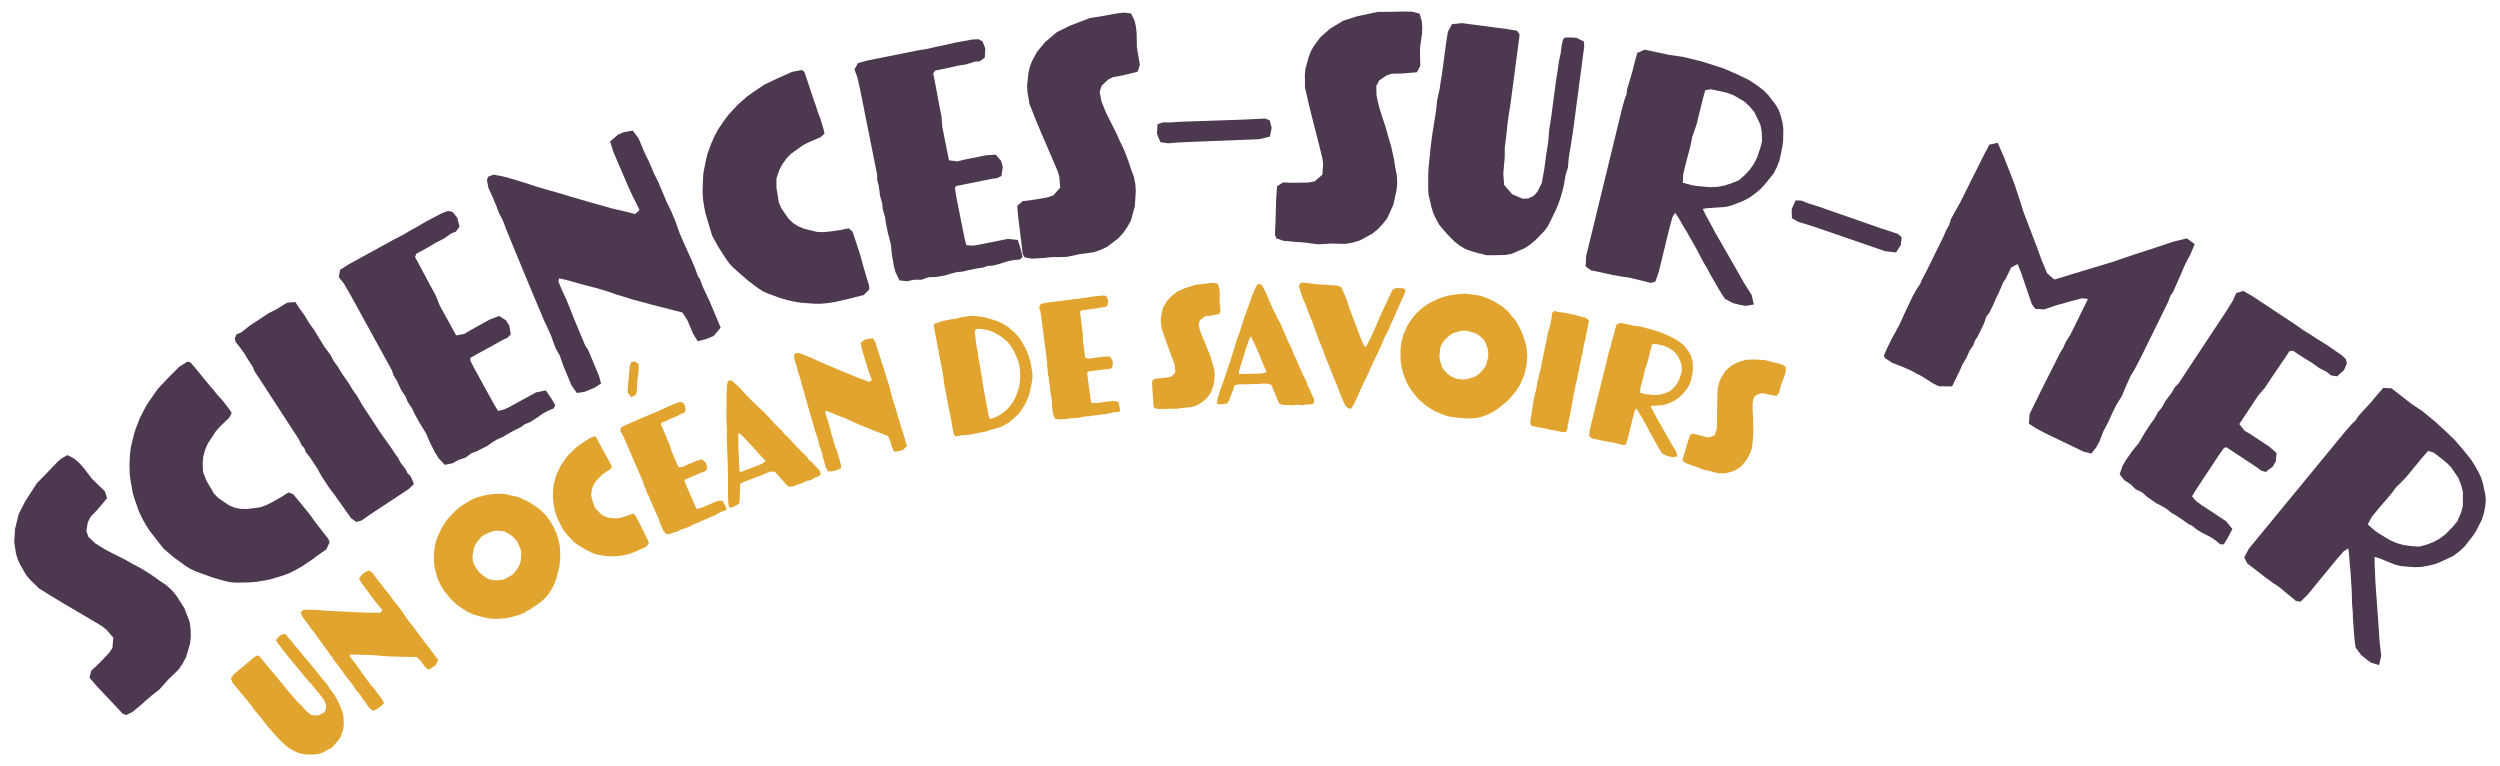 <svg xmlns="http://www.w3.org/2000/svg" id="a" width="470" height="144" viewBox="0 0 470 144"><defs><style>.d{fill:#e1a42f;}.e{fill:#4c3950;}</style></defs><path class="e" d="M28.3,130.97l-.86.71-.78.72-1.73,1.43-1.21.61-.69-.29-1.22-1.33-3.51-3.71-1.47-1.69.31-1.31,1.01-.93,1.05-1.06,1.29-1.36.65-.95.16-1.93-1.3-1.51-.9-.7-2.07-1.23-5.38-3.17-2.11-1.27-1.03-.66-1.16-.71-.89-.87-.81-.78-.72-.86-1.15-1.98-.48-1.08-.31-1.07-.31-2.08.14-2.42.69-2.84,1.24-2.42,2.16-3.35.78-.81,1.01-1.02,1.2-1.27.78-.81.78-.72,1.22-.7,1.33.72.89.78.8.87,1.55,2.04.97.96,1.49,1.43.43,1.29-.88,1.06-.97,1.15-1.29,1.36-.48.95-.28,1.62.35,1.11,1.32,1.25,1.03.66,1.12.66,1.12.58,2.2,1.1,1.59.9,1.64.86,2.06,1.31,1.24.89,1.33.89,1.02.92.89,1.05,1.53,2.4,1,2.64.16,1.37.03,1.32-.14,1.31-.76,2.57-.62,1.16-.79,1.16-1.93,1.86-1.66,1.87-1.68,1.3Z"></path><path class="e" d="M59.14,104.88l-2.38,1.61-1.14.65-1.14.57-1.21.47-2.49.75-1.23.24-1.27.2-1.25.11-2.41.06-1.15-.06-1.12-.23-2.23-.63-1.19-.42-2.2-.81-1.01-.48-.95-.61-2.16-1.56-1.88-1.61-2.6-3.34-.74-1.16-.65-1.15-.6-1.27-.85-2.42-.34-1.15-.41-2.36-.16-1.22-.04-1.78.1-1.9.16-1.31.56-2.33.31-1.03.85-2.16.59-1.17.58-1.08.72-1.11,1.46-2.08,1.94-2.07,2.08-2.09,1.54-.96.56.12.97,1.14,1.54,1.88,1.23,1.49.58.65.65.84,1.13,1.25,1.07,1.38.6.87-.47.92-1.67,1.61-.88,1-1.48,2.25-.5,1.18-.34,1.29-.12,1.27.07,1.61.64,1.63,1.39,2.39.82.86,2,1.36,1.05.45,1.21.24,1.2.02,2.44-.32,1.11-.39,1.13-.57,1.86-1.05,1.21-.78.89.33,1.27,1.53,1.65,2.03,1.4,1.91,2.26,2.9.27.65-.61,1.34-2.24,1.58Z"></path><path class="e" d="M66.98,98.12l-.98-.7-.9-1.27-2.09-2.95-1.23-1.65-1.33-2.03-.78-1.42-1.4-2.13-.72-.87-.36-.88-.48-.5-.53-1.14-1.19-1.82-5.97-9.19-1.17-1.77-.36-.88-.79-1.2-.7-1.18-.84-1.16-.89-1.13-.13-.66.33-.74.88-.36,1.72-1.35,3.49-2.29,1.45-.73,1.96-1.21,1.55-.13.86,1.3.91,1.27.84,1.39.95,1.32.9,1.49.97,1.59,1.16,1.55.61,1.16.74,1.01.91,1.49,1.18,1.68.8,1.33.77,1.06.99,1.73,3.35,5.1,1.11,1.58,1.01,1.42.75,1.14.46.59.55,1.06.92,1.18.38.8.5.42.38.79.29.78-1.01.96-7.28,4.79-1.52,1.08-1,.29Z"></path><path class="e" d="M89.8,84.78l-1.13.41-1.17.85-1.27.41-1.2.66-1.41.28-1.19-1.27-.68-1.11-.96-1.89-.65-1.56-.74-1.23-.56-.9-.93-1.69-.45-.96-.83-1.25-.4-.99-.8-1.2-.79-1.7-.68-1.12-.26-.85-7.85-14.3-1.19-2.04-.97-1.25.25-1.35,1.63-1.04,8.62-4.74,1.61-.81,1.22-.74,1.31-.72,1.88-1.1,2.98-1.56,1.07-.37.82.19.88,1.08.43,1.68-.69.95-.88.34-1.33.94-1.61.82-1.44.86-2.18,1.2-.23.62.72,1.31,2.16,4.07,1.05,1.91.71,1.81,3.09,5.62,1.55-.28,1.17-.72,3.65-2.01,1.7-.65,1.31.84.62,1.01.26,1.63-.64.64-.79.36-6.11,3.36-.12.42.69,1.39,3.81,6.93.78,1.28,1.13-.27,1.01-.48,4.97-2.73,1.85-.38,1.06,1.55.74,1.23-.31.6-1.15.49-.93.51-1.38.97-1.06.65-.93.37-.7.53-1.23.6-1.42.78-.68.44-1.15.49-.96.59-.92.65-1.78.9Z"></path><path class="e" d="M108.44,73.86l-.97-1.35-1.47-3.5-.77-2.17-.75-1.31-.52-1.4-.35-1-.87-1.93-.46-.95-3.32-7.92-3.7-8.98-.71-1.86-.72-1.39-.5-1.34-.67-1.61-.83-1.81-.29-1.5.27-.65,1-.35,1.68.31,1.75.48,2.16.65,2.43.8,2.46.72,2.3.65,1.01.32,4.46,1.3,1.37.37,2.38.69,1.13.27,1.05.23,2.41.61.83-.75-.51-1.07-.79-1.56-.71-1.53-2.88-6.7-.64-2.03,1.48-1.29,1.15-.48,1.64-.28,1.1,1.5,1.08,2.59.98,2.02.77,1.84.86,1.73,1.54,3.67.88,1.79.79,1.9.77,2.17.51,1.21.97,2.16.8,1.76.74,1.78.47,1.29.36.52.57,1.52,1.25,2.65,2.07,4.94-1.3,1.56-1.32.55-1.7.45-.88-1.45-1.06-2.52-.94-1.43-5.9-1.51-1.15-.33-2.19-.57-1.09-.35-2.16-.65-1.12-.41-2.41-.74-2.42-.61-3.37-.95-1.35-.31-.15.6.6,1.44.78,1.69.77,1.84.69,1.8,2.19,5.23.58.9,2.02,4.82.4,1.45-1.11.74-2.01.84-1.46.21Z"></path><path class="e" d="M159.74,56.14l-2.8.64-1.31.2-1.27.12h-1.3l-2.6-.2-1.23-.22-1.25-.27-1.21-.35-2.26-.82-1.05-.46-.97-.62-1.85-1.4-.96-.82-1.76-1.55-.76-.81-.66-.9-1.45-2.23-1.18-2.18-1.22-4.06-.27-1.35-.2-1.3-.1-1.4.08-2.56.1-1.2.47-2.35.29-1.19.6-1.67.78-1.73.62-1.16,1.36-1.97.66-.85,1.57-1.7.97-.88.93-.8,1.07-.77,2.11-1.41,2.56-1.22,2.69-1.2,1.78-.34.48.31.49,1.41.76,2.31.61,1.83.31.82.3,1.01.6,1.57.5,1.67.24,1.03-.77.69-2.13.9-1.18.61-2.19,1.57-.9.92-.78,1.08-.57,1.14-.52,1.52v1.75s.44,2.73.44,2.73l.46,1.1,1.38,1.99.82.79,1.05.66,1.11.45,2.38.58,1.18.04,1.26-.12,2.11-.31,1.41-.29.71.63.63,1.89.81,2.49.62,2.28,1.05,3.52.02.71-1.05,1.03-2.66.67Z"></path><path class="e" d="M175.78,52.07l-1.2.05-1.37.47h-1.33s-1.35.28-1.35.28l-1.43-.16-.76-1.56-.32-1.27-.36-2.09-.15-1.68-.34-1.39-.27-1.03-.38-1.89-.15-1.05-.42-1.44-.09-1.06-.4-1.38-.24-1.86-.32-1.27v-.89s-3.19-15.99-3.19-15.99l-.52-2.31-.55-1.48.65-1.21,1.87-.5,9.65-1.93,1.78-.29,1.39-.34,1.46-.29,2.12-.49,3.31-.6,1.14-.04.72.43.51,1.29-.1,1.73-.94.7-.94.06-1.55.5-1.78.29-1.64.39-2.44.49-.4.52.29,1.46.84,4.53.43,2.14.14,1.94,1.26,6.29,1.57.2,1.33-.33,4.09-.82,1.82-.11,1,1.2.3,1.15-.24,1.64-.81.42-.87.11-6.84,1.37-.24.37.24,1.54,1.55,7.76.35,1.45,1.16.09,1.11-.16,5.55-1.11,1.88.2.55,1.8.34,1.39-.48.48-1.24.12-1.04.21-1.61.51-1.21.31-1,.07-.83.29-1.36.21-1.59.32-.78.22-1.24.12-1.09.28-1.08.34-1.97.33Z"></path><path class="e" d="M198.39,48.31l-1.12.07-1.05.12-2.24.13-1.34-.23-.38-.64-.2-1.79-.63-5.06-.19-2.23,1.03-.87,1.36-.15,1.48-.23,1.84-.33,1.08-.37,1.28-1.46-.16-1.99-.31-1.09-.94-2.21-2.46-5.73-.94-2.27-.44-1.14-.52-1.26-.2-1.23-.19-1.11-.06-1.12.24-2.28.24-1.15.38-1.05.98-1.86,1.54-1.86,2.23-1.88,2.43-1.21,3.72-1.42,1.11-.19,1.42-.22,1.72-.32,1.11-.19,1.05-.12,1.39.16.66,1.37.25,1.16.13,1.17.04,2.56.21,1.36.36,2.03-.42,1.3-1.34.34-1.46.35-1.84.33-.94.48-1.19,1.14-.37,1.11.32,1.78.44,1.14.51,1.19.56,1.13,1.12,2.19.75,1.67.81,1.66.88,2.28.48,1.45.55,1.5.28,1.35.09,1.37-.18,2.84-.75,2.72-.68,1.2-.75,1.09-.89.98-2.13,1.62-1.19.57-1.33.46-2.65.36-2.45.52-2.13.05Z"></path><path class="e" d="M218.17,26.75l-.67-1.59.12-1.81,1.05-.35,1.31.02,1.99-.13,12.19-.42,3.67-.19.88.34.36,1.42-.32,1.63-1.97.5-13.68.53-2.36.14-1.12.1-1.44-.2Z"></path><path class="e" d="M245.67,45.64l-1.12-.11-1.06-.05-2.23-.22-1.29-.43-.28-.7.08-1.8.16-5.1.16-2.24,1.15-.7,1.37.06h1.5s1.87-.04,1.87-.04l1.13-.2,1.49-1.25.15-1.99-.14-1.13-.58-2.33-1.54-6.05-.58-2.39-.26-1.19-.32-1.32v-1.25s-.02-1.12-.02-1.12l.11-1.12.6-2.22.42-1.1.54-.97,1.26-1.69,1.81-1.6,2.5-1.51,2.59-.82,3.9-.83h1.12s1.43-.01,1.43-.01l1.75-.05h1.12s1.06.03,1.06.03l1.36.37.43,1.45.07,1.19-.05,1.18-.36,2.54v1.37l.04,2.06-.62,1.22-1.37.12-1.5.12-1.87.04-1.01.33-1.35.94-.55,1.04.05,1.81.26,1.2.32,1.26.38,1.2.77,2.34.48,1.77.54,1.77.52,2.39.24,1.51.31,1.57.07,1.37-.12,1.37-.62,2.78-1.17,2.57-.86,1.08-.91.96-1.03.83-2.36,1.27-1.26.38-1.38.25-2.68-.06-2.5.14-2.11-.28Z"></path><path class="e" d="M278.25,47.7l-1.57-.46-1.14-.4-1.11-.65-.97-.76-1.5-1.52-1.36-1.62-.61-1.09-.54-1.14-.35-1.17-.56-2.4-.04-1.14v-2.45s.06-1.31.06-1.31l.27-2.54.11-1.3.32-2.41.36-2.28.35-2.15.21-2.04.48-2.2.17-1.23.22-1.23.82-6.17.34-2.09.75-1.41,1.91-.19,8.57,1.13,1.78.3.47.75-1.72,13.02-.35,2.21-.26,1.97-.19,1.92-.28,2.1v1.82s-.17,1.86-.17,1.86l-.1,1.24.16,2.09,1.52,1.77,1.96.83,1.07-.05,1.08-.55.67-.79.78-1.59.48-2.7.34-2.53.38-2.4.18-2.3.37-2.34.95-7.16.33-2.03.2-1.48.31-1.4.21-1.6.26-1.03.3-.34,1.2-.03.99.07,1.41.69.06.95-2.13,16.1-.36,2.28-.29,1.72-.14,1.05-.15,1.61-.45,1.51-.29,1.72-.29,1.22-.34,1.15-.41,1.2-.46,1.13-1.04,2.12-.51,1-.68.91-1.67,1.72-.98.81-1.03.68-2.46,1.05-1.28.21-2.08.04h-1.44s-1.09-.33-1.09-.33Z"></path><path class="e" d="M298.11,50.07l.08-1.9,6.77-27.82.49-1.74.33-.82.13-1.06.66-2.21.37-1.26.32-1.33.54-1.98,1.43-.61,4.57.98,2.54.36,3.15.76,2.26.68,2.32.76,2.38,1.03,2.18,1.04,1,.63.99.69.97.75.82.84,1.46,1.89.58,1.04.37,1.12.29,1.16.16,1.19-.05,2.3-.16,1.18-.54,2.49-.49,1.23-.61,1.19-1.65,2.03-.87.94-1.04.84-1.01.72-1.17.61-2.34.9-1.15.23-3.32.22-.74.14.55,1.16.58,1.04,1.1,2.06,4.23,7.37,1.3,2.3,1.43,2.27.4,1.77-1.54.26-1.16-.22-1.21-.3-1.53-.82-.98-1.52-1.85-3.2-.57-1.1-.64-1.05-1.18-2.27-1.93-3.42-.69-1.13-.99-1.71-.52-.77-.52.84-.59,2.16-1.99,8.17-.62,1.77-.83.25-4.06-.99-1.24-.17-1.9-.34-2.68-.59-1.41-.28-1.03-.76ZM318.95,34.96l2.51.23,1.36-.05,1.34-.25,1.25-.4,1.49-.6,1.14-1,.87-.94.78-1.09.6-1.14.67-1.95.31-1.27-.07-1.81-.26-1.28-1.15-2.39-.85-.98-.99-.95-2.13-1.23-1-.37-1.09-.27-2.07-.44-1.07.19-.46,1.62-1.15,4.72-.44,1.3-.4,1.12-.25,1.29-.35,1.45-.53,1.92-.57,2.36-.07,1.59,1.56.44,1.04.19Z"></path><path class="e" d="M336.88,41.03l-.05-1.73.77-1.64,1.1.06,1.21.49,1.9.6,11.52,4.02,3.49,1.15.7.64-.18,1.45-.89,1.4-2.03-.24-12.95-4.46-2.25-.72-1.08-.31-1.27-.71Z"></path><path class="e" d="M361.39,70.77l-1.01-.49-.92-.52-1.76-.79-1.93-.74-1.37-.88-.25-.47.55-1.26,1.07-2.18.58-1.03.8-1.48.76-1.7,1.7-3.6.91-1.57.44-.61.41-.98.8-1.48,3.24-6.59.49-1.14.55-.98.3-1.03.77-1.43,1.02-1.79.99-2.01,3.4-6.79,1.07-2.04,1.56-.35.82,1.86.51,1.22.96,2.42.94,2.47,1.19,3.64.37,1.22,2.64,6.91.82,2.28,1.05,2.53,1.37,1.16,10.83-3.28,4.08-1.39,2.64-.85,4.89-1.62,2.45-.6,1.49,1.08-.77,1.84-1.07,2.04-.85,2.01-.71,1.59-.66,1.48-.5.73-.49,1.28-5.05,10.28-1.24,2.37-.69,1.12-.9,1.98-.74,1.79-1.08,1.76-.77,1.56-.72,1.59-.9,1.7-.79,2.04-.57,1.03-.94,1.2-1.48-.38-7.07-3.4-1.87-.99-1.32-.85.13-1.81,2.66-5.42,2.25-4.44.8-1.62.6-.95.44-1.03.96-1.54,3.27-6.65-1.12-.13-2.47.66-2.34.66-2.33.79-1.67-.13-.62-.86-1.99-5.83-.68-1.72-1.22.65-1.01,2.07-.52.78-.28.7-.52,1.2-.55,1.12-.52,1.2-.69,1.4-.61.81-.38,1.2-1.26,2.57-.52.78-.25.78-.69.98-.6,1.37-.77,1.29-.6,1.37-1.35,2.74-2.48-.04-1.12-.55-2.01-1.27Z"></path><path class="e" d="M403.65,93.41l-.88-.81-1.29-.63-.95-.93-1.14-.75-.9-1.12.57-1.64.67-1.13,1.22-1.73,1.08-1.3.74-1.23.53-.92,1.06-1.61.64-.85.72-1.31.69-.81.69-1.26,1.13-1.49.67-1.13.63-.62,8.99-13.6,1.25-2.01.65-1.44,1.31-.4,1.68.96,8.2,5.42,1.47,1.05,1.23.74,1.25.82,1.85,1.15,2.77,1.9.83.77.21.81-.55,1.28-1.29,1.16-1.16-.17-.71-.62-1.45-.74-1.47-1.05-1.44-.87-2.08-1.37-.65.09-.83,1.25-2.59,3.81-1.2,1.82-1.27,1.47-3.54,5.35.97,1.24,1.18.7,3.48,2.3,1.37,1.2-.13,1.56-.6,1.02-1.32.99-.86-.27-.69-.53-5.81-3.84-.44.09-.91,1.26-4.36,6.59-.77,1.28.76.88.9.67,4.73,3.12,1.2,1.46-.87,1.66-.74,1.23h-.67s-.97-.79-.97-.79l-.88-.58-1.51-.77-1.07-.63-.76-.65-.79-.38-1.11-.81-1.35-.89-.71-.39-.97-.79-.97-.57-1-.51-1.63-1.15Z"></path><path class="e" d="M421.89,104.84l.89-1.68,18.18-22.11,1.19-1.35.65-.6.58-.89,1.56-1.7.88-.97.87-1.06,1.35-1.55,1.56.07,3.68,2.87,2.13,1.43,2.5,2.06,1.75,1.6,1.76,1.68,1.69,1.96,1.51,1.89.63,1,.59,1.05.55,1.1.37,1.11.5,2.34.07,1.18-.15,1.17-.24,1.17-.38,1.14-1.04,2.05-.65.99-1.58,2.01-.97.89-1.07.81-2.37,1.11-1.19.47-1.3.3-1.22.21-1.32.04-2.49-.2-1.13-.29-3.08-1.25-.73-.19v1.28s.06,1.18.06,1.18l.1,2.34.61,8.47.17,2.63.31,2.67-.4,1.76-1.5-.43-.95-.7-.96-.79-1.02-1.4-.22-1.79-.27-3.69-.03-1.24-.12-1.23-.07-2.56-.25-3.91-.13-1.31-.15-1.97-.13-.91-.83.52-1.47,1.69-5.34,6.49-1.33,1.32-.85-.14-3.22-2.65-1.04-.69-1.57-1.13-2.16-1.69-1.14-.86-.6-1.13ZM447.22,100.29l2.16,1.29,1.25.54,1.32.36,1.3.18,1.6.11,1.46-.41,1.19-.47,1.17-.64,1.03-.77,1.45-1.47.83-1.01.72-1.66.32-1.27v-2.65s-.34-1.25-.34-1.25l-.48-1.28-1.39-2.03-.74-.77-.86-.71-1.68-1.3-1.04-.3-1.12,1.26-3.08,3.75-.97.98-.85.83-.78,1.05-.95,1.15-1.31,1.5-1.54,1.88-.75,1.4,1.21,1.08.86.62Z"></path><path class="d" d="M61.91,140.77l-.73.44-.56.3-.64.2-.64.11-1.11.04-1.11-.06-.63-.15-.63-.2-.57-.28-1.12-.63-.45-.39-.94-.87-.49-.48-.88-1.01-.46-.5-.82-.98-.75-.95-.7-.9-.72-.81-.68-.96-.42-.5-.39-.52-2.09-2.5-.69-.87-.27-.79.6-.8,3.48-2.9.75-.58.46.09,4.4,5.28.73.92.67.8.67.76.71.85.71.64.65.73.44.48.87.68,1.22.04,1.02-.46.36-.43.17-.61-.07-.54-.34-.86-.87-1.14-.86-1.02-.79-1-.83-.88-.77-.97-2.42-2.9-.66-.85-.5-.6-.43-.62-.54-.65-.31-.47-.03-.23.41-.47.38-.36.77-.3.39.31,5.45,6.53.75.95.56.72.35.43.57.63.42.71.56.72.37.54.32.54.32.59.27.58.45,1.15.2.55.11.59.07,1.26-.04.67-.1.64-.47,1.32-.37.57-.72.82-.51.56-.51.3Z"></path><path class="d" d="M70.1,133.64l-.66-.57-1.18-1.61-.66-1.01-.54-.57-.44-.65-.3-.47-.68-.87-.36-.43-2.66-3.63-2.98-4.12-.59-.86-.54-.62-.42-.62-.54-.74-.64-.82-.33-.73.05-.36.47-.3.89-.05.95.03,1.18.07,1.34.11,1.34.07,1.25.05.55.04,2.43.12.74.02,1.3.06h1.17s1.31,0,1.31,0l.33-.49-.39-.48-.59-.7-.55-.69-2.28-3.06-.58-.95.6-.84.52-.38.8-.34.74.63.87,1.18.75.91.62.84.65.78,1.23,1.68.67.8.64.87.66,1.01.41.56.76.98.62.8.6.82.4.6.25.22.47.7.96,1.2,1.66,2.26-.47.96-.61.44-.81.43-.63-.63-.85-1.16-.65-.61-3.19-.05-.63-.03-1.19-.02-.6-.05-1.18-.07-.62-.07-1.32-.09-1.3-.02-1.83-.07h-.73s0,.33,0,.33l.48.66.6.77.62.84.57.84,1.76,2.39.41.39,1.62,2.21.38.69-.47.51-.92.67-.72.29Z"></path><path class="d" d="M98.03,115.44l-.63.22-1.21.33-.63.15-.6.09-.64.07-1.03.04-.54-.02-.75-.05-.64-.12-.65-.14-1.22-.34-.57-.19-.56-.24-.55-.29-1.07-.65-1.08-.8-.97-.94-.74-.93-.59-.75-.51-.87-.48-1.01-.2-.53-.3-1.15-.15-.63-.1-.62-.07-1.21.02-.62.04-.63.1-.59.09-.62.38-1.28.3-.71.64-1.29.71-1.1.36-.48.41-.47.84-.88.87-.78.48-.35,1.85-1.1.6-.28.6-.2,1.23-.35.57-.11.59-.09,1.27-.1h.64s.91.06.91.06l.81.21,1.38.28,1.33.58.53.25.52.3.53.33,1.08.73.53.45,1.02,1.02.81,1.19.35.59.57,1.22.23.58.35,1.3.14.68.06.69.03.7v.69s-.05.7-.05.7l-.08.96-.57,2.31-.19.57-.48,1.12-.67,1.11-.4.54-.46.5-.48.47-1.08.79-1.12.74-1.15.68-.57.26ZM96.17,108.17l.43-.37.76-1.02.32-.61.22-.66.1-1.42-.09-.74-.56-1.33-.4-.56-.51-.54-.56-.43-1.06-.58-1.11-.14-.63.03-.58.11-.74.29-.71.34-.57.38-.55.67-.55.74-.29.66-.23,1.35-.02.61.1.62.2.6.74,1.19.51.54,1.06.77.48.24,1.21.19.67-.02.67-.09.62-.22,1.04-.61Z"></path><path class="d" d="M120.24,103.36l-1.38.58-.65.22-.64.17-.67.12-1.36.13h-.66l-.67-.03-.66-.07-1.24-.22-.58-.15-.55-.23-1.08-.56-.57-.34-1.05-.64-.47-.35-.42-.41-.95-1.02-.8-1.02-.99-1.98-.26-.67-.21-.65-.18-.71-.19-1.33-.06-.63.03-1.25.04-.64.16-.92.25-.96.22-.65.53-1.14.26-.49.66-1.02.42-.54.41-.49.48-.49.96-.91,1.21-.86,1.28-.86.89-.33.28.12.38.68.6,1.12.48.89.23.39.25.5.45.76.41.82.22.51-.34.42-1.02.65-.56.42-.99,1-.38.55-.31.63-.19.64-.13.83.16.9.46,1.37.34.52.89.9.49.34.6.25.61.13,1.28.09.61-.09.64-.18,1.07-.35.7-.28.42.26.49.92.64,1.21.52,1.12.86,1.72.07.36-.45.63-1.31.58Z"></path><path class="d" d="M128.6,99.4l-.61.15-.65.39-.68.15-.66.28-.75.07-.56-.72-.3-.62-.41-1.03-.26-.85-.33-.68-.25-.5-.4-.93-.19-.52-.37-.69-.16-.54-.36-.66-.33-.92-.3-.62-.09-.46-3.38-7.85-.52-1.13-.44-.7.2-.69.9-.46,4.73-2.04.88-.34.68-.33.72-.31,1.04-.48,1.63-.67.58-.14.41.14.4.61.14.9-.41.46-.48.13-.74.43-.88.34-.79.38-1.2.52-.15.31.31.72.92,2.23.45,1.05.28.98,1.33,3.09.82-.07.65-.32,2.01-.86.92-.25.64.5.27.56.05.87-.37.3-.43.15-3.35,1.44-.08.21.29.76,1.64,3.8.34.71.6-.08.55-.2,2.72-1.17.98-.1.48.86.33.68-.19.3-.62.2-.51.22-.77.44-.58.29-.5.15-.39.24-.67.25-.78.34-.38.2-.62.2-.52.26-.52.29-.97.38ZM118.01,73.82v-.71s.12-1.4.12-1.4l.07-.67.05-.7.07-.67.05-.7.27-.86.71-.16.7.48.02.77-.07.99-.08.57-.13,1.19-.04,1.23-.17,1-.89.49-.68-.84Z"></path><path class="d" d="M150.11,91.06l-1.13.41h-.79s-.56-.59-.56-.59l-.42-.47-.92-1.02-.65-.74-.92.05-.71.25-.92.44-.62.19-.79.32-1.43.55-.55.2-.6.35.04.68-.03.57-.04,1.15v.59s-.14.75-.14.75l-.59.28-.45.27-.55.13-.28-.11-.12-.62-.06-1.12v-.59s-.02-.62-.02-.62v-1.22s.02-1.12.02-1.12l-.04-1.27-.02-.72v-.73s-.13-3.45-.13-3.45l-.06-1.12.03-1.16v-.69s-.04-.68-.04-.68l-.02-.72-.04-.68v-1.35s.03-2.02.03-2.02l-.02-1.31.08-1.03.04-.85.21-.66.68-.04.72.64.79.75.98,1.1.5.51.51.54,1.01.96.49.48.98.89.46.49.85.91.7.78.82.82.48.45.67.8.79.75.46.49.86.94.39.41.82.82.83.77.39.62.7.58.48.56.81.82.21.58-.1.38-.53.26-.79.32-.44.3-.9.19-.75.41-.64.16ZM139.59,88.62l.88-.35,2.38-.9.59-.28.51-.43-.51-.55-.45-.46-.81-.89-.77-.87-.43-.43-.69-.76-.82-.82-.55-.56-.14.57.02.62v.66s.03,1.24.03,1.24l.18,3.75.12.62.46-.17Z"></path><path class="d" d="M155.68,88.61l-.43-.76-.55-1.91-.27-1.18-.31-.73-.19-.76-.12-.54-.34-1.06-.19-.52-1.25-4.32-1.38-4.89-.26-1.01-.29-.76-.18-.73-.25-.87-.32-.99-.06-.8.18-.32.54-.12.86.26.88.36,1.09.46,1.22.57,1.24.52,1.16.48.51.23,2.24.95.69.27,1.2.5.57.21.53.19,1.22.46.48-.34-.2-.58-.32-.86-.28-.84-1.09-3.65-.22-1.09.85-.58.63-.18.87-.05.48.84.41,1.41.39,1.11.29,1,.35.95.58,2.01.35.98.3,1.03.27,1.18.19.66.37,1.18.31.96.28.97.17.7.15.3.2.82.49,1.45.78,2.69-.77.73-.72.21-.92.13-.37-.81-.4-1.38-.4-.8-2.98-1.14-.58-.24-1.11-.43-.55-.25-1.08-.47-.56-.28-1.21-.53-1.22-.46-1.7-.7-.68-.24-.11.31.23.78.3.93.29,1,.25.98.83,2.85.25.5.76,2.63.12.78-.62.32-1.1.32-.77.02Z"></path><path class="d" d="M180.95,81.81l-.61.12-.77.12-.32-.64-.19-1.13-.44-2.41-.26-1.15-.22-1.12-.19-1.13-.44-2.27-.14-1.24-.1-.68-.64-3.29-.94-4.97-.16-.8.16-.39.75-.21.87-.3.9-.15.57-.14.97-.12.98-.26.68-.1,1.06-.17,1.11.05.68.1.72.09,1.3.38.6.18.71.23.7.33,1.2.7.99.84.45.44.42.45.39.49.54.89.52.93.28.61.43,1.18.14.57.15.6.11.58.18,1.23.02.62-.14,1.16-.26,1.21-.17.67-.2.67-.57,1.31-.38.64-.41.61-.47.66-1.78,1.61-.69.37-.6.35-.62.25-.59.18-1.14.29-.71.27-3.23.63-1.22.07ZM186.89,78.53l.55-.24.51-.27,1.02-.73.48-.46.44-.48.39-.54.64-1.12.24-.61.46-1.38.18-1.43v-.63s-.01-.63-.01-.63l-.14-1.24-.14-.57-.18-.6-.49-1.16-.31-.57-.71-1.09-.39-.49-.99-.84-.53-.36-1.12-.64-.57-.22-.6-.18-1.24-.22-.93.02-.18.6.12,1.11.14,1.07.17,1.03.16.63-.02.4.21,1.05.23,1.35.17,1.03.16.97.11.74.15.94.61,3.3.21,1.09.11.74.15.6.28.24.69-.2Z"></path><path class="d" d="M201.84,78.63l-.63-.02-.73.2-.7-.04-.71.09-.74-.14-.34-.84-.12-.68-.11-1.1v-.88s-.15-.74-.15-.74l-.1-.55-.13-1-.04-.55-.16-.77v-.56s-.17-.73-.17-.73l-.06-.98-.12-.68.04-.46-1.1-8.47-.19-1.22-.23-.79.38-.61.99-.19,5.1-.66.94-.09.74-.13.77-.1,1.13-.18,1.75-.19.6.02.36.25.22.69-.11.9-.52.33h-.49s-.83.2-.83.2l-.94.09-.87.15-1.29.17-.23.26.1.77.28,2.39.15,1.13v1.02s.43,3.33.43,3.33l.81.16.71-.12,2.16-.28h.95s.48.67.48.67l.11.61-.18.85-.44.19-.45.03-3.62.47-.14.18.07.81.53,4.1.14.77.6.08.59-.04,2.94-.38.98.17.22.96.13.74-.27.23-.66.02-.55.07-.86.21-.64.12h-.52s-.44.12-.44.12l-.71.06-.84.11-.42.09-.65.02-.58.11-.57.14-1.04.1Z"></path><path class="d" d="M220.05,76.85h-.59l-.55.03h-1.18s-.69-.15-.69-.15l-.18-.35-.05-.94-.18-2.67-.03-1.17.57-.43.72-.04.78-.07.97-.12.58-.16.71-.73-.02-1.04-.13-.58-.43-1.18-1.12-3.07-.43-1.22-.2-.61-.23-.67-.07-.65-.06-.58v-.59l.19-1.19.16-.6.23-.54.57-.95.86-.93,1.22-.92,1.31-.56,1.99-.63.58-.07.75-.08.91-.11.58-.07.56-.03.73.12.3.73.1.61.04.62-.05,1.34.07.71.13,1.07-.26.66-.71.14-.78.14-.97.12-.51.23-.65.56-.23.57.12.94.2.61.23.64.26.61.52,1.18.34.89.38.9.39,1.22.21.77.24.8.1.71v.72s-.17,1.48-.17,1.48l-.48,1.4-.39.61-.43.55-.49.48-1.17.78-.64.26-.71.2-1.4.11-1.29.2-1.11-.04Z"></path><path class="d" d="M242.45,76.14h-1.21s-.75-.25-.75-.25l-.33-.75-.23-.59-.53-1.27-.36-.91-.88-.26h-.75s-1.01.11-1.01.11l-.65-.03-.84.04-1.53.04h-.59s-.68.14-.68.14l-.19.65-.22.52-.42,1.08-.19.56-.39.65-.65.07-.52.1-.55-.06-.23-.2.09-.62.32-1.08.19-.56.19-.59.42-1.14.38-1.05.38-1.21.22-.69.26-.69,1.03-3.3.32-1.08.42-1.08.22-.65.19-.65.23-.69.19-.65.45-1.27.71-1.9.41-1.24.42-.95.32-.78.42-.56.65.19.46.84.49.98.56,1.37.3.65.3.68.63,1.24.29.62.63,1.17.26.62.5,1.14.39.98.5,1.04.3.59.36.98.49.98.26.62.49,1.17.23.52.5,1.04.53,1.01.16.72.46.78.26.69.5,1.04v.62l-.23.33-.58.07-.85.04-.52.13-.91-.13-.85.14-.65-.06ZM233.35,70.32l.95-.04,2.55-.05.65-.07.62-.23-.3-.69-.26-.59-.46-1.11-.43-1.07-.26-.56-.4-.94-.49-1.04-.33-.72-.33.49-.19.59-.22.62-.39,1.17-1.09,3.59-.09.62h.49Z"></path><path class="d" d="M253.47,76.76l-.47-.42-.45-.84-.26-.63-.38-.9-.34-.97-.26-.66-.76-1.83-.66-1.67-.47-1.13-.23-.54-.2-.56-.2-.6-.26-.7-.32-.77-.26-.6-.69-1.9-.23-.66-.29-.86-.38-.84-.52-1.33-.4-1.13-.5-1.1-.45-1.33-.31-1.03.32-.54.36-.11,1.5.17.97.15,1.73.09,1.07.09,1.14.06.83.27.45.9.26.57.23.6.2.57.37,1.13.2.56.2.54.29.73.29.8.69,1.8.49,1.3.26.67.29.67.4.51.46-.76.3-.64.32-.6.48-1.15.26-.54.48-1.09.26-.61.25-.57.26-.61.29-.57.26-.58.29-.61.26-.58.51-1.08.44-.89.76-.29.82.07.58.06.25.27-.23.77-1.1,2.43-.44.92-.23.64-.29.64-.3.67-.29.61-.37.89-.29.57-.29.54-.26.58-.48,1.15-.51,1.08-.25.57-.58,1.15-.59,1.28-.26.64-.3.64-.29.6-.58,1.18-.26.54-.25.57-.25.54-.23.58-.58,1.18-.3.67-.46.7-.52-.09Z"></path><path class="d" d="M272.12,78.23l-.63-.21-1.16-.47-.59-.27-.52-.3-.55-.33-.85-.6-.42-.35-.56-.5-.43-.48-.43-.51-.76-1.02-.33-.5-.3-.53-.26-.56-.45-1.17-.36-1.29-.2-1.34-.02-1.18v-.96s.11-1,.11-1l.23-1.09.16-.54.47-1.09.27-.59.3-.55.69-1,.39-.48.42-.47.45-.41.45-.44,1.09-.78.67-.38,1.3-.63,1.24-.44.58-.16.6-.12,1.21-.18,1.16-.08h.59s2.14.28,2.14.28l.64.15.6.21,1.19.47.52.26.52.3,1.07.69.51.39.68.61.51.66.92,1.07.7,1.27.26.52.23.56.22.59.41,1.23.15.68.18,1.44-.08,1.43-.08.68-.3,1.31-.17.6-.52,1.25-.31.62-.37.58-.4.57-.43.54-.46.53-.65.71-1.86,1.48-.5.33-1.06.59-1.21.47-.65.18-.67.11-.67.08-1.35-.03-1.33-.1-1.33-.17-.61-.14ZM275.08,71.34l.56-.03,1.23-.34.63-.28.57-.39.95-1.06.38-.64.37-1.4.02-.69-.07-.73-.18-.68-.49-1.11-.79-.78-.51-.36-.53-.26-.76-.23-.77-.16-.69-.05-.84.19-.89.25-.63.35-1,.93-.39.48-.3.55-.2.6-.14,1.4.08.73.37,1.26.23.49.84.89.54.39.58.34.63.21,1.2.15Z"></path><path class="d" d="M287.79,79.88l-.11-.62.13-.81.31-1.87.15-1.07.25-1.25.23-.82.26-1.31.05-.59.19-.46v-.36s.23-.62.23-.62l.22-1.12,1.16-5.62.22-1.09.19-.46.15-.73.18-.7.11-.74.08-.75.2-.29.39-.15.46.19,1.14.13,2.14.43.81.26,1.17.27.63.52-.16.8-.13.81-.2.83-.14.84-.21.89-.22.95-.14,1-.2.66-.1.64-.21.89-.18,1.06-.19.79-.1.68-.27,1.01-.63,3.13-.17,1-.15.9-.14.71-.05.39-.19.6-.09.78-.16.44.03.34-.16.44-.18.4-.73-.02-4.48-.9-.97-.16-.48-.26Z"></path><path class="d" d="M298.78,82.04l.04-1,3.58-14.57.26-.91.17-.43.07-.56.35-1.16.19-.66.17-.7.29-1.04.75-.32,2.39.52,1.33.19,1.65.41,1.19.36,1.21.4,1.24.54,1.14.55.52.33.52.36.51.39.43.44.76.99.3.55.19.58.15.61.08.62-.02,1.2-.09.62-.29,1.31-.26.64-.32.62-.86,1.06-.46.49-.54.44-.53.37-.62.32-1.22.47-.6.12-1.74.11-.39.07.29.61.3.55.58,1.08,2.2,3.87.68,1.21.75,1.19.21.93-.81.14-.61-.11-.63-.16-.8-.43-.51-.8-.96-1.68-.3-.58-.33-.55-.61-1.19-1-1.79-.36-.59-.52-.9-.27-.4-.28.44-.31,1.13-1.05,4.28-.33.93-.43.13-2.12-.52-.65-.09-1-.18-1.4-.31-.74-.15-.54-.4ZM309.72,74.15l1.31.12.71-.03.7-.13.66-.21.78-.31.6-.52.46-.49.41-.57.32-.59.35-1.02.16-.66-.04-.95-.14-.68-.6-1.25-.45-.51-.51-.5-1.12-.64-.52-.2-.57-.14-1.08-.23-.56.1-.24.85-.61,2.47-.24.68-.21.59-.13.67-.19.76-.28,1.01-.3,1.23-.04.83.81.23.55.1Z"></path><path class="d" d="M319.15,87.87l-.55-.21-.53-.17-1.1-.41-.59-.39-.05-.39.28-.9.77-2.56.38-1.11.68-.2.68.21.76.2.96.23.6.05.92-.43.34-.99.08-.59.02-1.26.04-3.27.03-1.29.03-.64.02-.71.16-.63.15-.57.2-.55.6-1.04.36-.5.41-.42.86-.68,1.13-.57,1.47-.43,1.42-.07,2.09.11.57.15.73.19.89.21.57.14.53.17.63.37.03.79-.12.61-.19.59-.52,1.24-.18.7-.26,1.04-.47.54-.72-.12-.77-.14-.95-.23-.56.03-.81.29-.42.45-.22.92-.03.64v.68s.03.66.03.66l.07,1.29v.96s.05.97.05.97l-.06,1.28-.08.79-.06.84-.15.7-.24.68-.69,1.32-.94,1.14-.58.44-.59.36-.64.28-1.36.32-.69.02-.73-.06-1.35-.39-1.28-.26-1.03-.43Z"></path></svg>